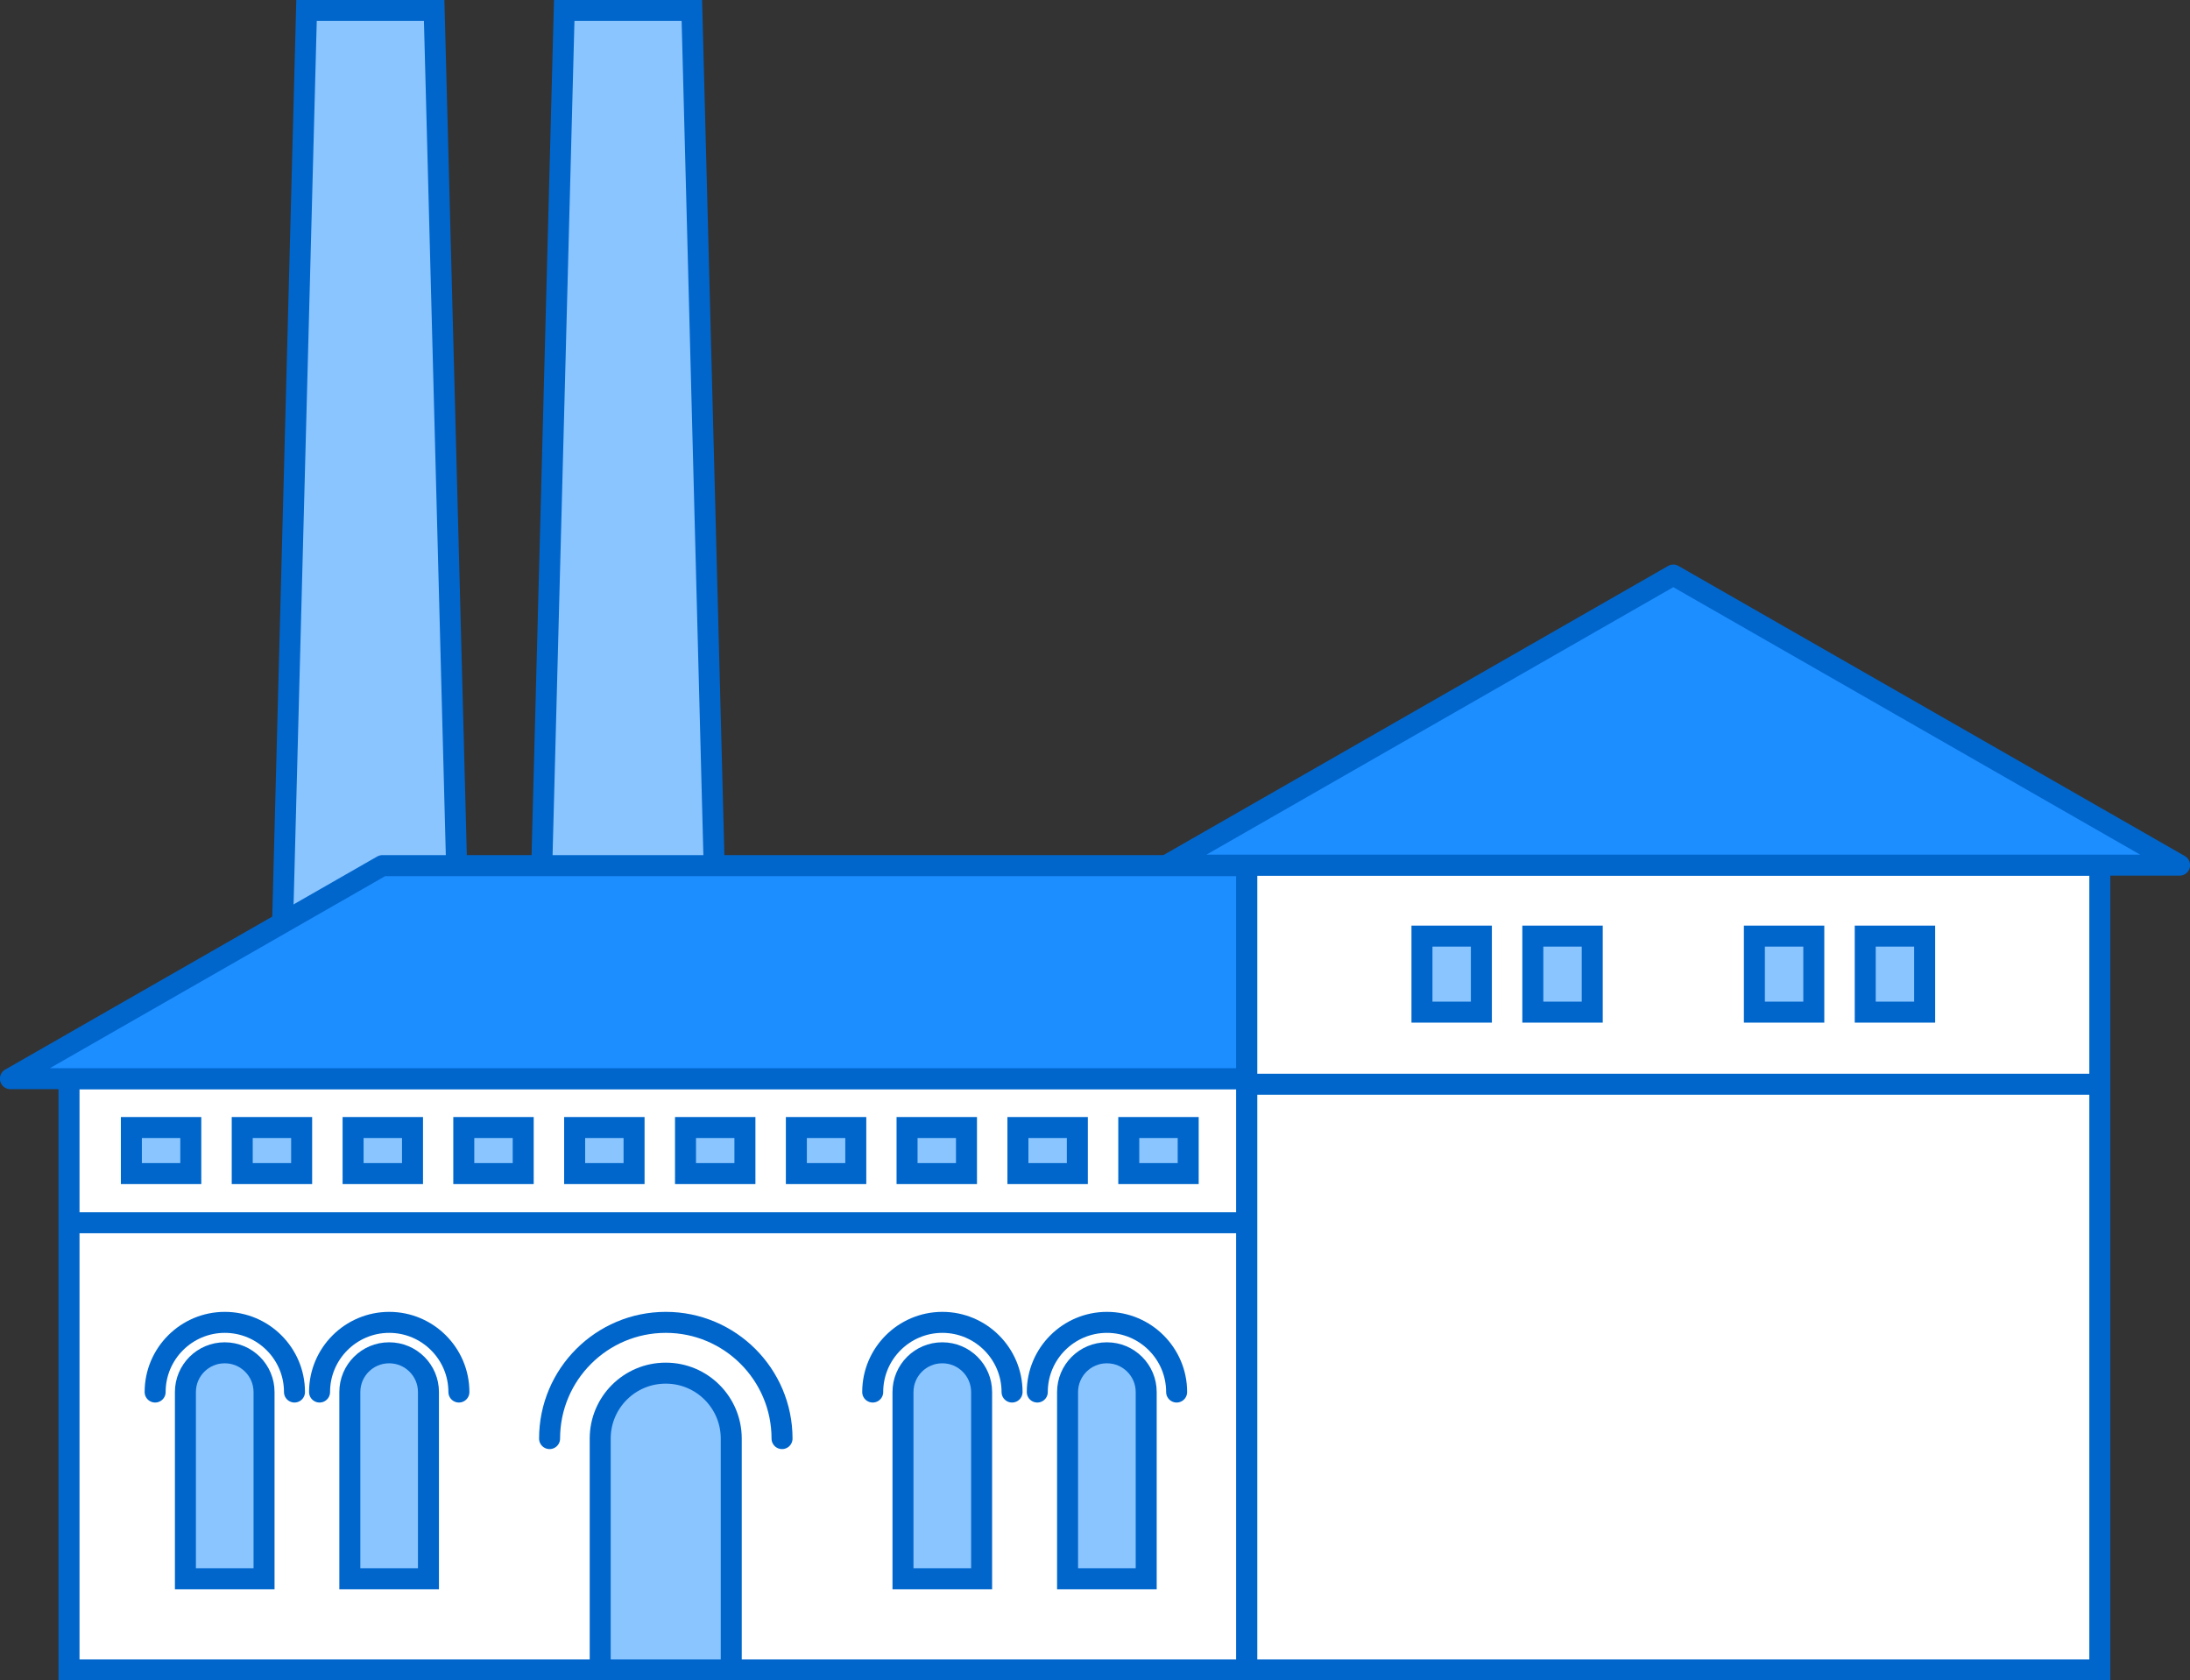 <?xml version="1.0" encoding="UTF-8"?>
<svg id="Layer_2" xmlns="http://www.w3.org/2000/svg" viewBox="0 0 134.53 103.23">
  <rect x="0" y="0" width="134.53" height="103.23" fill="#333333" stroke="none"/>
  <defs>
    <style>
      .cls-1 {
        stroke-linecap: round;
      }

      .cls-1, .cls-2 {
        fill: none;
      }

      .cls-1, .cls-2, .cls-3, .cls-4, .cls-5 {
        stroke: #06c;
        stroke-width: 1.29px;
      }

      .cls-1, .cls-3 {
        stroke-linejoin: round;
      }

      .cls-2, .cls-4, .cls-5 {
        stroke-miterlimit: 10;
      }

      .cls-3 {
        fill: #1d8eff;
      }

      .cls-4 {
        fill: #8ac5ff;
      }

      .cls-5 {
        fill: #fff;
      }
    </style>
  </defs>
  <g id="Layer_1-2" data-name="Layer_1">
    <g>
      <g>
        <g>
          <polygon class="cls-4" points="44.1 62.03 33.05 62.03 34.66 .64 42.5 .64 44.1 62.03"/>
          <polygon class="cls-4" points="28.28 62.03 17.22 62.03 18.83 .64 26.67 .64 28.28 62.03"/>
        </g>
        <rect class="cls-5" x="4.24" y="66.27" width="72.35" height="36.32"/>
        <g>
          <rect class="cls-4" x="8.07" y="69.27" width="3.65" height="2.83"/>
          <rect class="cls-4" x="14.88" y="69.27" width="3.65" height="2.83"/>
          <rect class="cls-4" x="21.69" y="69.27" width="3.65" height="2.83"/>
          <rect class="cls-4" x="28.49" y="69.27" width="3.65" height="2.83"/>
          <rect class="cls-4" x="35.3" y="69.27" width="3.65" height="2.83"/>
          <rect class="cls-4" x="42.11" y="69.27" width="3.65" height="2.83"/>
          <rect class="cls-4" x="48.92" y="69.27" width="3.65" height="2.83"/>
          <rect class="cls-4" x="55.72" y="69.27" width="3.65" height="2.83"/>
          <rect class="cls-4" x="62.53" y="69.27" width="3.65" height="2.83"/>
          <rect class="cls-4" x="69.34" y="69.27" width="3.65" height="2.83"/>
        </g>
        <path class="cls-4" d="M13.81,83.11h0c1.33,0,2.41,1.08,2.41,2.41v11.47h-4.83v-11.47c0-1.33,1.08-2.41,2.41-2.41Z"/>
        <path class="cls-1" d="M9.53,85.52c0-2.36,1.92-4.28,4.28-4.28s4.28,1.92,4.28,4.28"/>
        <path class="cls-4" d="M23.91,83.11h0c1.33,0,2.41,1.08,2.41,2.41v11.47h-4.83v-11.47c0-1.33,1.08-2.41,2.41-2.41Z"/>
        <path class="cls-1" d="M19.63,85.52c0-2.36,1.92-4.28,4.28-4.28s4.28,1.92,4.28,4.28"/>
        <path class="cls-4" d="M57.89,83.11h0c1.33,0,2.41,1.08,2.41,2.41v11.47h-4.83v-11.47c0-1.33,1.08-2.41,2.41-2.41Z"/>
        <path class="cls-1" d="M53.61,85.52c0-2.36,1.92-4.28,4.28-4.28s4.28,1.92,4.28,4.28"/>
        <path class="cls-4" d="M68,83.11h0c1.33,0,2.41,1.08,2.41,2.41v11.47h-4.83v-11.47c0-1.33,1.08-2.41,2.41-2.41Z"/>
        <path class="cls-1" d="M63.72,85.52c0-2.36,1.92-4.28,4.28-4.28s4.28,1.92,4.28,4.28"/>
        <path class="cls-4" d="M40.9,84.36h0c2.22,0,4.02,1.8,4.02,4.02v14.21h-8.05v-14.21c0-2.22,1.8-4.02,4.02-4.02Z"/>
        <path class="cls-1" d="M33.76,88.38c0-3.94,3.2-7.14,7.14-7.14s7.14,3.2,7.14,7.14"/>
        <polygon class="cls-3" points="76.59 53.18 23.49 53.18 .64 66.27 76.59 66.27 76.59 53.18"/>
        <line class="cls-2" x1="4.24" y1="75.12" x2="76.59" y2="75.12"/>
      </g>
      <g>
        <rect class="cls-5" x="76.59" y="53.15" width="52.4" height="49.44"/>
        <polygon class="cls-3" points="102.79 35.33 102.79 35.33 71.69 53.15 133.89 53.15 102.79 35.33"/>
        <rect class="cls-4" x="87.35" y="57.51" width="3.65" height="4.67"/>
        <rect class="cls-4" x="94.16" y="57.51" width="3.65" height="4.67"/>
        <rect class="cls-4" x="107.77" y="57.51" width="3.65" height="4.67"/>
        <rect class="cls-4" x="114.58" y="57.51" width="3.65" height="4.67"/>
        <line class="cls-4" x1="76.59" y1="66.61" x2="128.99" y2="66.61"/>
      </g>
    </g>
  </g>
</svg>